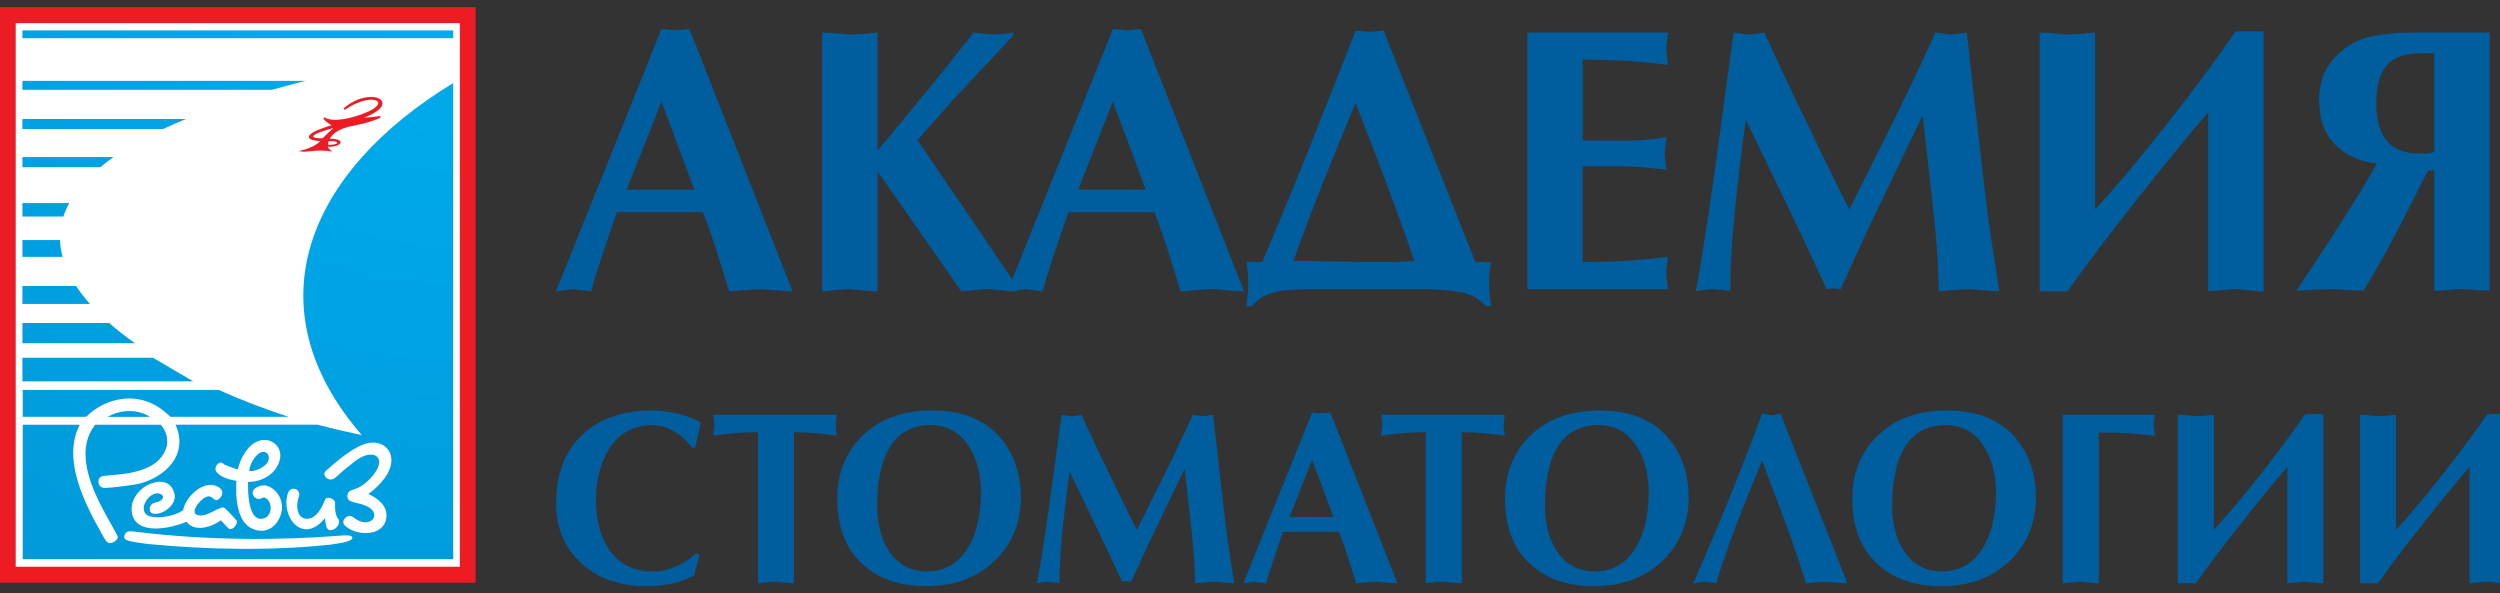 <svg width="177" height="42" viewBox="0 0 177 42" fill="none" xmlns="http://www.w3.org/2000/svg">
<rect x="0" y="0" width="177" height="42" fill="#333333" stroke="none"/>
<g clip-path="url(#clip0_156_6644)">
<path d="M32.893 1.074H0.706V40.574H32.893V1.074Z" fill="white"/>
<path fill-rule="evenodd" clip-rule="evenodd" d="M0 0.5H33.673V41.259H0V0.5ZM1.113 1.636V40.123H32.559V1.636H1.113Z" fill="#ED1C24"/>
<path fill-rule="evenodd" clip-rule="evenodd" d="M25.762 8.332C28.501 7.311 26.414 6.08 24.52 7.517C24.474 7.552 24.427 7.58 24.396 7.612C24.303 7.707 24.338 7.829 24.505 7.719C26.356 6.472 27.896 7.236 25.704 8.055C25.052 8.3 23.655 8.72 22.972 8.312C22.674 8.383 23.453 8.866 23.477 8.866C23.217 8.93 22.98 9.032 22.771 9.104C21.832 9.412 21.498 9.86 22.394 9.962C22.48 9.974 22.561 9.986 22.67 9.99C22.488 10.216 21.979 10.505 21.273 10.667C21.106 10.707 21.075 10.703 21.525 10.746C22.278 10.679 22.569 10.623 23.159 10.683C23.392 10.707 23.62 10.778 23.399 10.631C23.271 10.544 23.232 10.449 23.213 10.382C24.14 10.461 24.602 9.82 23.345 9.82C23.663 9.286 24.299 9.028 25.145 8.878C25.653 8.787 26.398 8.573 26.829 8.383C26.922 8.344 26.961 8.292 26.949 8.257C26.934 8.205 26.798 8.225 26.674 8.245C26.394 8.284 26.123 8.32 25.758 8.328L25.762 8.332ZM22.84 9.788C22.542 9.816 21.149 9.741 23.613 9.064C23.388 9.242 23.023 9.614 22.84 9.788ZM23.275 9.998C24.191 9.947 23.97 10.303 23.221 10.243C23.221 10.196 23.229 10.101 23.275 9.998Z" fill="#ED1C24"/>
<path fill-rule="evenodd" clip-rule="evenodd" d="M32.113 2.15H1.528H1.587V2.704H32.086V2.15H32.117H32.113ZM1.587 5.724H21.626C20.803 5.934 20.023 6.143 19.267 6.357H1.587V5.724ZM1.587 8.423H13.175C12.601 8.66 12.058 8.898 11.546 9.135H1.587V8.423ZM1.587 11.122H8.035C7.697 11.36 7.391 11.597 7.1 11.838H1.587V11.122ZM1.587 14.375H4.904C4.733 14.692 4.589 15.008 4.489 15.329H1.587V14.375ZM1.587 16.995H4.248C4.26 17.395 4.326 17.79 4.43 18.186H1.587V16.995ZM1.587 20.248H5.385C5.664 20.675 5.994 21.099 6.366 21.518H1.587V20.248ZM1.587 22.868H7.728C8.287 23.359 8.896 23.834 9.552 24.297H1.587V22.868ZM1.587 25.329H10.832L13.672 26.996H1.587V25.329ZM6.099 29.509H1.61V27.605H15.48C17.075 28.321 18.747 28.962 20.431 29.509H12.058C9.944 27.372 7.34 28.242 6.103 29.509H6.099ZM18.809 32.896C19.282 32.441 18.941 31.788 18.429 32.049C18.029 32.251 17.684 32.88 17.645 33.343C17.998 33.407 18.545 33.15 18.809 32.896ZM22.456 30.067H22.417H12.431C12.714 30.716 12.753 31.286 12.652 31.776C12.357 33.169 10.91 33.977 9.916 34.23C9.373 34.368 7.767 34.547 7.437 34.547C7.107 34.547 6.991 34.349 6.972 34.131C6.948 33.807 7.162 33.715 7.391 33.688C7.538 33.672 7.779 33.644 8.136 33.617C8.733 33.577 9.579 33.462 10.308 33.161C11.042 32.861 11.6 32.366 11.81 31.575C11.957 30.739 11.519 30.217 11.371 30.071H6.789C6.762 30.075 6.739 30.082 6.731 30.087C5.036 32.243 6.956 35.477 7.845 37.072C7.992 37.333 8.147 37.61 8.306 37.907C8.489 38.235 7.86 38.52 7.705 38.441C7.608 38.389 7.554 38.401 7.36 38.065C5.746 35.263 4.465 32.413 5.641 30.071H1.61V39.593H32.086V5.882C21.746 12.163 17.75 21.728 25.618 30.807C24.547 30.581 23.496 30.332 22.46 30.063L22.456 30.067ZM20.376 34.938C20.559 34.357 21.354 34.59 21.156 35.18C20.842 36.126 21.21 36.969 22.049 36.668C22.46 36.517 22.79 35.924 22.956 35.52C22.972 35.489 22.98 35.457 22.991 35.429C23.123 35.033 23.725 35.354 23.725 35.58C23.725 35.758 23.698 36.288 23.853 36.585C23.891 36.66 23.95 36.727 23.973 36.783C24.128 37.107 23.756 37.546 23.399 37.538C23.042 37.531 23.069 37.012 23.003 36.692C21.443 38.611 19.86 36.593 20.376 34.934V34.938ZM15.825 32.845C15.961 32.964 16.838 33.241 16.838 33.241C17.013 32.457 17.529 31.499 18.277 31.23C19.197 30.902 19.985 31.626 19.829 32.453C19.628 33.533 18.572 34.127 17.567 34.119C17.54 34.792 17.567 37.036 18.681 36.7C19.119 36.569 19.298 35.991 19.065 35.536C18.945 35.306 18.747 35.208 18.669 35.219C18.623 35.227 18.564 35.255 18.498 35.287C18.18 35.437 17.796 35.124 17.905 34.776C17.944 34.654 18.045 34.586 18.045 34.586C18.53 34.242 18.972 34.309 19.395 34.669C20.054 35.227 20.159 36.205 19.612 36.98C19.216 37.542 18.514 37.768 17.788 37.396C16.741 36.862 16.671 35.105 16.737 34.044C16.795 34.032 15.767 33.961 15.329 33.415C15.084 33.11 15.511 32.532 15.825 32.837V32.845ZM10.677 34.238C11.364 33.977 12.159 34.048 12.361 35.014C12.512 35.734 11.511 36.498 10.844 36.363C10.471 36.292 10.553 35.73 10.867 35.623C10.914 35.607 11.069 35.56 11.224 35.512C11.503 35.429 11.724 35.093 11.321 34.958C10.533 34.697 9.571 36.3 10.665 36.569C11.271 36.719 12.322 36.561 12.97 36.122C13.121 35.12 14.607 33.775 15.581 34.57C16.023 34.934 15.43 35.568 15.205 35.374C15.073 35.263 14.914 35.14 14.778 35.14C14.308 35.14 13.466 36.201 13.893 36.422C14.394 36.684 15.1 36.173 15.499 36.011C15.783 35.896 15.833 35.908 15.953 36.011C16.132 36.165 16.535 36.597 16.756 36.858C16.884 37.079 16.423 37.665 16.151 37.388C16.023 37.254 15.802 37 15.635 36.838C15.003 37.317 13.765 37.709 13.203 36.937C12.171 37.396 9.556 37.994 9.331 36.244C9.214 35.338 9.901 34.539 10.677 34.242V34.238ZM23.511 38.548C19.084 39.026 14.619 38.904 10.51 38.52C10.072 38.457 9.656 38.417 9.206 38.31C9.001 38.259 8.71 38.196 8.818 37.899C8.915 37.626 9.094 37.602 9.327 37.622C9.459 37.633 9.614 37.653 9.785 37.669C14.712 38.263 19.728 38.271 24.116 37.922C24.159 37.922 24.508 37.879 24.749 37.922C25.024 37.974 24.989 38.152 24.792 38.251C24.435 38.433 23.876 38.48 23.511 38.54V38.548ZM26.084 34.974C26.755 35.287 27.407 35.789 27.36 36.561C27.275 38.049 25.125 38.002 24.369 37.151C24.124 36.826 24.636 36.331 25.009 36.616C26.2 37.602 27.181 36.339 25.89 35.801C25.478 35.631 25.102 35.607 24.788 35.469C24.512 35.346 24.524 34.832 24.854 34.721C25.017 34.654 25.218 34.598 25.393 34.515C25.847 34.297 26.351 33.791 26.627 33.351C27.302 32.279 26.328 31.729 25.114 32.667C24.617 33.051 24.093 33.494 23.732 33.83C23.395 34.115 22.976 33.85 22.964 33.565C22.96 33.395 23.127 33.288 23.24 33.189C23.69 32.785 24.702 31.899 25.614 31.511C26.716 31.04 27.624 31.567 27.705 32.449C27.798 33.454 26.813 34.452 26.076 34.978L26.084 34.974ZM10.607 29.513C10.068 29.129 8.853 28.824 7.623 29.513H10.607Z" fill="url(#paint0_radial_156_6644)"/>
<path d="M49.614 29.908L49.222 31.697H48.985C48.667 31.234 48.252 30.854 47.736 30.553C47.22 30.253 46.696 30.102 46.161 30.102C44.846 30.102 43.829 30.668 43.115 31.804C42.502 32.778 42.196 33.981 42.196 35.413C42.196 36.941 42.549 38.164 43.251 39.082C43.953 40 44.954 40.463 46.246 40.463C46.778 40.463 47.321 40.344 47.872 40.107C48.423 39.87 48.896 39.553 49.292 39.161L49.513 39.264L49.14 40.756C48.64 41.009 48.105 41.199 47.534 41.322C46.96 41.445 46.374 41.504 45.773 41.504C43.914 41.504 42.394 40.978 41.214 39.925C39.988 38.837 39.375 37.416 39.375 35.655C39.375 33.49 40.038 31.824 41.365 30.656C42.58 29.592 44.174 29.061 46.145 29.061C46.735 29.061 47.336 29.133 47.949 29.279C48.562 29.426 49.117 29.635 49.618 29.912L49.614 29.908Z" fill="#005E9E"/>
<path d="M59.259 30.846C58.432 30.743 57.932 30.684 57.761 30.672C57.249 30.625 56.733 30.601 56.213 30.601V41.29C56.019 41.29 55.86 41.282 55.736 41.27C55.247 41.215 54.983 41.187 54.937 41.187C54.742 41.187 54.494 41.203 54.188 41.239C53.881 41.274 53.707 41.29 53.66 41.29V30.601C53.059 30.601 52.535 30.621 52.085 30.66C51.635 30.7 51.107 30.763 50.494 30.842C50.517 30.68 50.537 30.538 50.552 30.419C50.568 30.296 50.58 30.189 50.58 30.098C50.58 29.936 50.568 29.794 50.545 29.675C50.521 29.552 50.506 29.453 50.494 29.37H59.255C59.231 29.532 59.212 29.675 59.197 29.794C59.181 29.916 59.169 30.015 59.169 30.098C59.169 30.273 59.181 30.419 59.204 30.542C59.228 30.664 59.243 30.763 59.255 30.846H59.259Z" fill="#005E9E"/>
<path d="M72.276 35.235C72.276 36.992 71.678 38.465 70.491 39.644C69.242 40.883 67.604 41.5 65.575 41.5C63.659 41.5 62.13 40.958 60.989 39.87C59.849 38.781 59.278 37.261 59.278 35.306C59.278 33.514 59.864 32.038 61.032 30.882C62.258 29.667 63.907 29.061 65.983 29.061C68.182 29.061 69.839 29.754 70.949 31.143C71.833 32.255 72.276 33.621 72.276 35.239V35.235ZM69.451 34.907C69.451 33.621 69.18 32.54 68.636 31.662C67.989 30.621 67.073 30.098 65.882 30.098C64.691 30.098 63.744 30.561 63.108 31.487C62.437 32.461 62.103 33.901 62.103 35.809C62.103 37.083 62.374 38.14 62.918 38.983C63.554 39.968 64.466 40.459 65.657 40.459C66.848 40.459 67.853 39.897 68.532 38.777C69.145 37.76 69.451 36.47 69.451 34.907Z" fill="#005E9E"/>
<path d="M87.399 41.29C87.228 41.29 86.972 41.274 86.635 41.239C86.293 41.207 86.08 41.187 85.987 41.187C85.793 41.187 85.537 41.203 85.211 41.239C84.889 41.27 84.687 41.29 84.605 41.29C84.605 40.19 84.52 38.9 84.349 37.424C84.179 35.948 84.019 34.535 83.872 33.189C83.441 34.08 83.015 34.966 82.588 35.853C82.161 36.739 81.738 37.622 81.319 38.5C81.036 39.102 80.629 40 80.093 41.191C79.911 41.168 79.775 41.156 79.686 41.156C79.639 41.156 79.562 41.168 79.449 41.191C79.065 40.36 78.677 39.533 78.293 38.71C77.804 37.693 77.385 36.818 77.032 36.09C76.59 35.188 76.151 34.285 75.721 33.383C75.55 34.689 75.43 35.647 75.364 36.248C75.251 37.21 75.162 38.104 75.1 38.94C75.038 39.771 75.007 40.554 75.007 41.282C74.824 41.259 74.669 41.239 74.537 41.223C74.405 41.207 74.297 41.195 74.207 41.195C74.037 41.195 73.897 41.203 73.781 41.227C73.668 41.247 73.548 41.27 73.424 41.298C73.629 40.162 73.827 38.94 74.017 37.63C74.13 36.901 74.316 35.591 74.572 33.7C74.828 31.812 75.022 30.367 75.158 29.37C75.317 29.394 75.453 29.418 75.566 29.433C75.678 29.453 75.775 29.461 75.856 29.461C76.016 29.461 76.155 29.449 76.272 29.426C76.392 29.402 76.489 29.382 76.57 29.37C76.854 30.007 77.273 30.91 77.831 32.077C78.262 32.979 78.7 33.89 79.143 34.8C79.585 35.714 80.031 36.62 80.485 37.523C80.962 36.561 81.385 35.71 81.761 34.97C82.227 34.044 82.673 33.138 83.104 32.247C83.717 30.973 84.163 30.015 84.446 29.366C84.605 29.39 84.745 29.414 84.862 29.43C84.982 29.449 85.079 29.457 85.16 29.457C85.242 29.457 85.358 29.445 85.517 29.422C85.676 29.398 85.8 29.378 85.89 29.366C86.049 30.838 86.212 32.303 86.382 33.763C86.642 36.058 86.797 37.368 86.84 37.689C86.988 38.765 87.17 39.965 87.383 41.286L87.399 41.29Z" fill="#005E9E"/>
<path d="M98.933 41.294C98.728 41.294 98.452 41.278 98.099 41.243C97.746 41.207 97.537 41.191 97.471 41.191C97.265 41.191 96.99 41.207 96.637 41.243C96.284 41.278 96.074 41.294 96.008 41.294C95.76 40.467 95.566 39.846 95.43 39.43C95.213 38.757 95.003 38.164 94.802 37.653H90.836C90.472 38.71 90.208 39.486 90.045 39.984C89.882 40.483 89.746 40.922 89.645 41.294L88.846 41.191L88.031 41.294L92.897 29.216L93.544 29.267L94.192 29.216L98.937 41.294H98.933ZM94.41 36.608L92.897 32.548L91.298 36.608H94.41Z" fill="#005E9E"/>
<path d="M106.542 30.846C105.715 30.743 105.215 30.684 105.044 30.672C104.532 30.625 104.016 30.601 103.496 30.601V41.29C103.302 41.29 103.143 41.282 103.019 41.27C102.53 41.215 102.266 41.187 102.22 41.187C102.026 41.187 101.777 41.203 101.471 41.239C101.164 41.274 100.99 41.29 100.943 41.29V30.601C100.342 30.601 99.818 30.621 99.368 30.66C98.918 30.7 98.39 30.763 97.777 30.842C97.801 30.68 97.82 30.538 97.835 30.419C97.851 30.296 97.863 30.189 97.863 30.098C97.863 29.936 97.851 29.794 97.828 29.675C97.805 29.552 97.789 29.453 97.777 29.37H106.538C106.515 29.532 106.495 29.675 106.48 29.794C106.464 29.916 106.453 30.015 106.453 30.098C106.453 30.273 106.464 30.419 106.487 30.542C106.511 30.664 106.526 30.763 106.538 30.846H106.542Z" fill="#005E9E"/>
<path d="M119.555 35.235C119.555 36.992 118.957 38.465 117.77 39.644C116.521 40.883 114.884 41.5 112.855 41.5C110.938 41.5 109.409 40.958 108.269 39.87C107.128 38.781 106.558 37.261 106.558 35.306C106.558 33.514 107.143 32.038 108.311 30.882C109.537 29.667 111.186 29.061 113.262 29.061C115.462 29.061 117.118 29.754 118.228 31.143C119.113 32.255 119.555 33.621 119.555 35.239V35.235ZM116.73 34.907C116.73 33.621 116.459 32.54 115.916 31.662C115.268 30.621 114.352 30.098 113.161 30.098C111.97 30.098 111.023 30.561 110.387 31.487C109.716 32.461 109.382 33.901 109.382 35.809C109.382 37.083 109.654 38.14 110.197 38.983C110.833 39.968 111.745 40.459 112.936 40.459C114.127 40.459 115.132 39.897 115.811 38.777C116.424 37.76 116.73 36.47 116.73 34.907Z" fill="#005E9E"/>
<path d="M130.787 41.294C130.57 41.294 130.391 41.286 130.244 41.274C129.677 41.219 129.363 41.191 129.309 41.191C129.08 41.191 128.797 41.207 128.451 41.243C128.106 41.278 127.908 41.294 127.866 41.294C127.559 40.321 127.26 39.41 126.965 38.563C126.671 37.717 126.325 36.771 125.93 35.73C125.534 34.685 125.142 33.648 124.754 32.615C124.188 33.977 123.737 35.077 123.412 35.916C123.047 36.834 122.69 37.788 122.341 38.769C121.988 39.755 121.712 40.594 121.507 41.29L120.707 41.187L119.893 41.29C120.742 39.351 121.526 37.507 122.24 35.762C123.09 33.68 123.931 31.519 124.758 29.275C124.975 29.323 125.188 29.366 125.406 29.402C125.53 29.402 125.642 29.39 125.736 29.366C125.833 29.343 125.937 29.311 126.05 29.275L130.795 41.29L130.787 41.294Z" fill="#005E9E"/>
<path d="M144.141 35.235C144.141 36.992 143.543 38.465 142.356 39.644C141.107 40.883 139.47 41.5 137.44 41.5C135.524 41.5 133.995 40.958 132.855 39.87C131.714 38.781 131.144 37.261 131.144 35.306C131.144 33.514 131.729 32.038 132.897 30.882C134.123 29.667 135.772 29.061 137.848 29.061C140.048 29.061 141.704 29.754 142.814 31.143C143.699 32.255 144.141 33.621 144.141 35.239V35.235ZM141.316 34.907C141.316 33.621 141.045 32.54 140.502 31.662C139.854 30.621 138.938 30.098 137.747 30.098C136.556 30.098 135.609 30.561 134.973 31.487C134.302 32.461 133.968 33.901 133.968 35.809C133.968 37.083 134.24 38.14 134.783 38.983C135.419 39.968 136.331 40.459 137.522 40.459C138.713 40.459 139.718 39.897 140.397 38.777C141.01 37.76 141.316 36.47 141.316 34.907Z" fill="#005E9E"/>
<path d="M152.564 30.862C151.792 30.771 151.159 30.708 150.667 30.672C150.174 30.637 149.483 30.621 148.599 30.621V41.294C148.428 41.294 148.191 41.278 147.893 41.243C147.594 41.207 147.408 41.191 147.342 41.191C147.159 41.191 146.915 41.207 146.601 41.243C146.29 41.278 146.104 41.294 146.046 41.294V29.37H152.564C152.541 29.497 152.521 29.631 152.506 29.77C152.49 29.908 152.482 30.023 152.482 30.118C152.482 30.197 152.494 30.32 152.517 30.482C152.541 30.645 152.556 30.771 152.568 30.862H152.564Z" fill="#005E9E"/>
<path d="M164.506 41.294C164.347 41.294 164.118 41.278 163.815 41.243C163.516 41.207 163.315 41.191 163.21 41.191C163.039 41.191 162.806 41.207 162.504 41.243C162.201 41.278 162.019 41.294 161.949 41.294V33.051C161.006 34.139 159.889 35.504 158.597 37.147C157.305 38.789 156.261 40.17 155.466 41.294H154.189V29.37C154.383 29.37 154.632 29.386 154.938 29.414C155.245 29.441 155.419 29.457 155.466 29.457C155.66 29.457 155.819 29.453 155.943 29.441C156.432 29.394 156.696 29.37 156.742 29.37V37.511C157.716 36.458 158.841 35.12 160.11 33.502C161.301 31.986 162.333 30.593 163.206 29.319H164.498V41.294H164.506Z" fill="#005E9E"/>
<path d="M177.402 41.294C177.243 41.294 177.014 41.278 176.712 41.243C176.413 41.207 176.211 41.191 176.106 41.191C175.936 41.191 175.703 41.207 175.4 41.243C175.098 41.278 174.915 41.294 174.846 41.294V33.051C173.903 34.139 172.785 35.504 171.493 37.147C170.201 38.789 169.158 40.17 168.362 41.294H167.086V29.37C167.28 29.37 167.528 29.386 167.835 29.414C168.141 29.441 168.316 29.457 168.362 29.457C168.556 29.457 168.715 29.453 168.84 29.441C169.328 29.394 169.592 29.37 169.639 29.37V37.511C170.613 36.458 171.738 35.12 173.007 33.502C174.198 31.986 175.23 30.593 176.103 29.319H177.395V41.294H177.402Z" fill="#005E9E"/>
<path d="M56.116 20.632C55.802 20.632 55.375 20.604 54.836 20.553C54.297 20.501 53.975 20.474 53.87 20.474C53.556 20.474 53.129 20.501 52.59 20.553C52.05 20.604 51.728 20.632 51.623 20.632C51.239 19.362 50.944 18.408 50.735 17.763C50.405 16.726 50.079 15.816 49.769 15.028H43.674C43.115 16.651 42.712 17.846 42.459 18.614C42.207 19.381 42.002 20.054 41.846 20.628L40.616 20.47L39.359 20.628L46.832 2.063L47.825 2.142L48.818 2.063L56.116 20.632ZM49.16 13.429L46.832 7.188L44.372 13.429H49.156H49.16Z" fill="#005E9E"/>
<path d="M71.992 20.632C71.697 20.632 71.453 20.62 71.259 20.6C70.51 20.513 70.099 20.474 70.029 20.474C69.734 20.474 69.35 20.501 68.876 20.553C68.403 20.604 68.135 20.632 68.066 20.632L62.13 12.123V20.632C61.835 20.632 61.59 20.62 61.396 20.6C60.647 20.513 60.236 20.474 60.166 20.474C59.871 20.474 59.487 20.501 59.014 20.553C58.541 20.604 58.273 20.632 58.203 20.632V2.305C58.498 2.305 58.882 2.328 59.355 2.372C59.825 2.415 60.096 2.439 60.166 2.439C60.461 2.439 60.706 2.431 60.9 2.411C61.648 2.34 62.06 2.305 62.13 2.305V10.655C64.64 7.687 66.906 4.901 68.931 2.305C69.245 2.34 69.52 2.372 69.753 2.4C69.99 2.427 70.184 2.439 70.343 2.439C70.638 2.439 70.882 2.427 71.076 2.4C71.266 2.372 71.487 2.34 71.732 2.305V2.518L67.441 7.113L64.958 9.919L71.992 20.26V20.632Z" fill="#005E9E"/>
<path d="M88.078 20.632C87.764 20.632 87.337 20.604 86.798 20.553C86.258 20.501 85.936 20.474 85.832 20.474C85.517 20.474 85.091 20.501 84.551 20.553C84.012 20.604 83.69 20.632 83.585 20.632C83.201 19.362 82.906 18.408 82.697 17.763C82.367 16.726 82.041 15.816 81.731 15.028H75.636C75.077 16.651 74.673 17.846 74.421 18.614C74.169 19.381 73.963 20.054 73.808 20.628L72.578 20.47L71.321 20.628L78.794 2.063L79.787 2.142L80.78 2.063L88.078 20.632ZM81.122 13.429L78.794 7.188L76.334 13.429H81.118H81.122Z" fill="#005E9E"/>
<path d="M105.576 21.673H105.184C104.785 21.174 104.203 20.85 103.446 20.699C102.686 20.549 101.836 20.474 100.897 20.474H93.103C91.935 20.474 91.105 20.517 90.62 20.608C89.731 20.767 89.068 21.123 88.633 21.677H88.241C88.276 21.518 88.307 21.269 88.334 20.929C88.362 20.592 88.373 20.272 88.373 19.967C88.373 19.662 88.365 19.433 88.346 19.274C88.33 19.116 88.296 18.875 88.241 18.554H89.366C89.906 17.292 90.631 15.558 91.539 13.35C91.939 12.388 92.664 10.584 93.708 7.936C94.93 4.861 95.686 2.938 95.981 2.174L96.975 2.253L97.968 2.174L104.455 18.554H105.58C105.475 18.982 105.425 19.453 105.425 19.967C105.425 20.517 105.475 21.087 105.58 21.673H105.576ZM100.137 18.471C99.753 17.331 99.334 16.152 98.88 14.921C98.236 13.18 97.782 11.961 97.518 11.264C96.994 9.947 96.482 8.625 95.974 7.291C95.05 9.515 94.22 11.541 93.491 13.374C92.637 15.543 92.001 17.24 91.582 18.471C92.315 18.471 93.273 18.483 94.46 18.511C95.648 18.538 96.284 18.55 96.369 18.55H98.228C98.996 18.55 99.632 18.523 100.137 18.471Z" fill="#005E9E"/>
<path d="M118.104 20.474H108.141V2.305H118.104C118.069 2.502 118.038 2.704 118.011 2.918C117.984 3.132 117.972 3.31 117.972 3.452C117.972 3.575 117.988 3.765 118.022 4.014C118.057 4.264 118.085 4.458 118.1 4.6C117.212 4.477 116.292 4.382 115.342 4.319C114.391 4.256 113.297 4.224 112.059 4.224V9.958H114.779C115.458 9.958 115.986 9.947 116.362 9.919C116.738 9.891 117.281 9.824 117.995 9.717C117.96 9.915 117.929 10.117 117.902 10.331C117.875 10.544 117.863 10.722 117.863 10.865C117.863 10.987 117.879 11.177 117.914 11.427C117.949 11.676 117.976 11.87 117.991 12.012C117.572 11.961 117.053 11.906 116.436 11.854C115.815 11.803 115.264 11.775 114.775 11.775H112.055V18.55C113.293 18.55 114.387 18.519 115.338 18.455C116.288 18.392 117.208 18.301 118.096 18.174C118.061 18.372 118.03 18.574 118.003 18.788C117.976 19.001 117.964 19.18 117.964 19.322C117.964 19.445 117.98 19.635 118.015 19.884C118.05 20.133 118.077 20.327 118.092 20.47L118.104 20.474Z" fill="#005E9E"/>
<path d="M141.537 20.624C141.277 20.624 140.882 20.596 140.362 20.549C139.838 20.497 139.508 20.474 139.368 20.474C139.074 20.474 138.674 20.497 138.177 20.549C137.681 20.6 137.37 20.624 137.25 20.624C137.25 18.93 137.118 16.951 136.858 14.68C136.598 12.408 136.354 10.239 136.125 8.174C135.461 9.543 134.806 10.908 134.15 12.27C133.494 13.631 132.846 14.989 132.202 16.338C131.768 17.264 131.139 18.641 130.321 20.474C130.041 20.438 129.832 20.422 129.692 20.422C129.622 20.422 129.498 20.442 129.327 20.474C128.734 19.191 128.14 17.921 127.551 16.659C126.802 15.095 126.154 13.75 125.615 12.63C124.936 11.241 124.264 9.856 123.601 8.466C123.341 10.477 123.155 11.945 123.05 12.867C122.875 14.343 122.74 15.721 122.646 17.003C122.549 18.285 122.503 19.484 122.503 20.604C122.224 20.569 121.983 20.537 121.785 20.509C121.583 20.482 121.413 20.47 121.277 20.47C121.017 20.47 120.796 20.485 120.621 20.517C120.447 20.549 120.264 20.584 120.07 20.624C120.385 18.879 120.687 16.999 120.986 14.985C121.161 13.861 121.444 11.85 121.836 8.945C122.227 6.041 122.53 3.824 122.74 2.293C122.984 2.328 123.194 2.364 123.368 2.392C123.543 2.419 123.69 2.435 123.814 2.435C124.059 2.435 124.272 2.415 124.454 2.38C124.637 2.344 124.788 2.313 124.912 2.297C125.347 3.274 125.995 4.663 126.848 6.46C127.512 7.849 128.183 9.242 128.862 10.647C129.541 12.052 130.231 13.449 130.93 14.834C131.663 13.358 132.315 12.052 132.893 10.912C133.607 9.488 134.298 8.094 134.961 6.725C135.904 4.77 136.59 3.294 137.029 2.297C137.273 2.332 137.487 2.368 137.669 2.396C137.851 2.423 138.003 2.439 138.127 2.439C138.251 2.439 138.433 2.419 138.678 2.384C138.922 2.348 139.112 2.317 139.252 2.301C139.496 4.564 139.749 6.816 140.012 9.06C140.412 12.586 140.649 14.601 140.719 15.099C140.944 16.758 141.223 18.598 141.557 20.628L141.537 20.624Z" fill="#005E9E"/>
<path d="M160.261 20.632C160.017 20.632 159.664 20.604 159.202 20.553C158.74 20.501 158.43 20.474 158.275 20.474C158.015 20.474 157.65 20.501 157.188 20.553C156.727 20.604 156.443 20.632 156.339 20.632V7.96C154.891 9.634 153.173 11.735 151.186 14.256C149.2 16.777 147.594 18.902 146.375 20.632H144.412V2.305C144.707 2.305 145.091 2.328 145.564 2.372C146.034 2.415 146.305 2.439 146.375 2.439C146.67 2.439 146.915 2.431 147.109 2.411C147.857 2.34 148.269 2.305 148.338 2.305V14.818C149.836 13.2 151.563 11.146 153.518 8.656C155.349 6.325 156.936 4.184 158.278 2.225H160.265V20.632H160.261Z" fill="#005E9E"/>
<path d="M176.27 20.581C176.06 20.581 175.738 20.561 175.304 20.529C174.869 20.493 174.536 20.478 174.311 20.478C174.101 20.478 173.779 20.493 173.344 20.529C172.91 20.565 172.576 20.581 172.351 20.581V12.068H171.905C171.242 13.366 170.59 14.656 169.942 15.934C169.228 17.323 168.363 18.871 167.354 20.576C167.094 20.576 166.698 20.557 166.179 20.525C165.655 20.489 165.263 20.474 165.003 20.474C164.724 20.474 164.254 20.489 163.591 20.525C162.927 20.561 162.59 20.576 162.57 20.576C162.586 20.576 162.954 20.034 163.668 18.95C164.471 17.739 165.255 16.532 166.023 15.321C167.051 13.702 167.8 12.456 168.274 11.585C167.017 11.427 166.023 10.964 165.29 10.196C164.557 9.432 164.192 8.399 164.192 7.101C164.192 6.211 164.382 5.443 164.766 4.794C165.15 4.145 165.717 3.591 166.466 3.128C166.954 2.827 167.591 2.613 168.374 2.487C169.158 2.364 169.934 2.301 170.702 2.301H176.274V20.581H176.27ZM172.347 10.762V3.773H171.405C170.272 3.773 169.461 4.058 168.972 4.628C168.483 5.198 168.239 6.096 168.239 7.323C168.239 9.689 169.251 10.873 171.273 10.873H171.901C172.111 10.821 172.258 10.786 172.347 10.766V10.762Z" fill="#005E9E"/>
</g>
<defs>
<radialGradient id="paint0_radial_156_6644" cx="0" cy="0" r="1" gradientUnits="userSpaceOnUse" gradientTransform="translate(31.81 -4.585) scale(178.606 182.185)">
<stop stop-color="#00AEEF"/>
<stop offset="1" stop-color="#0068A6"/>
</radialGradient>
<clipPath id="clip0_156_6644">
<rect width="177" height="41" fill="white" transform="translate(0 0.5)"/>
</clipPath>
</defs>
</svg>
